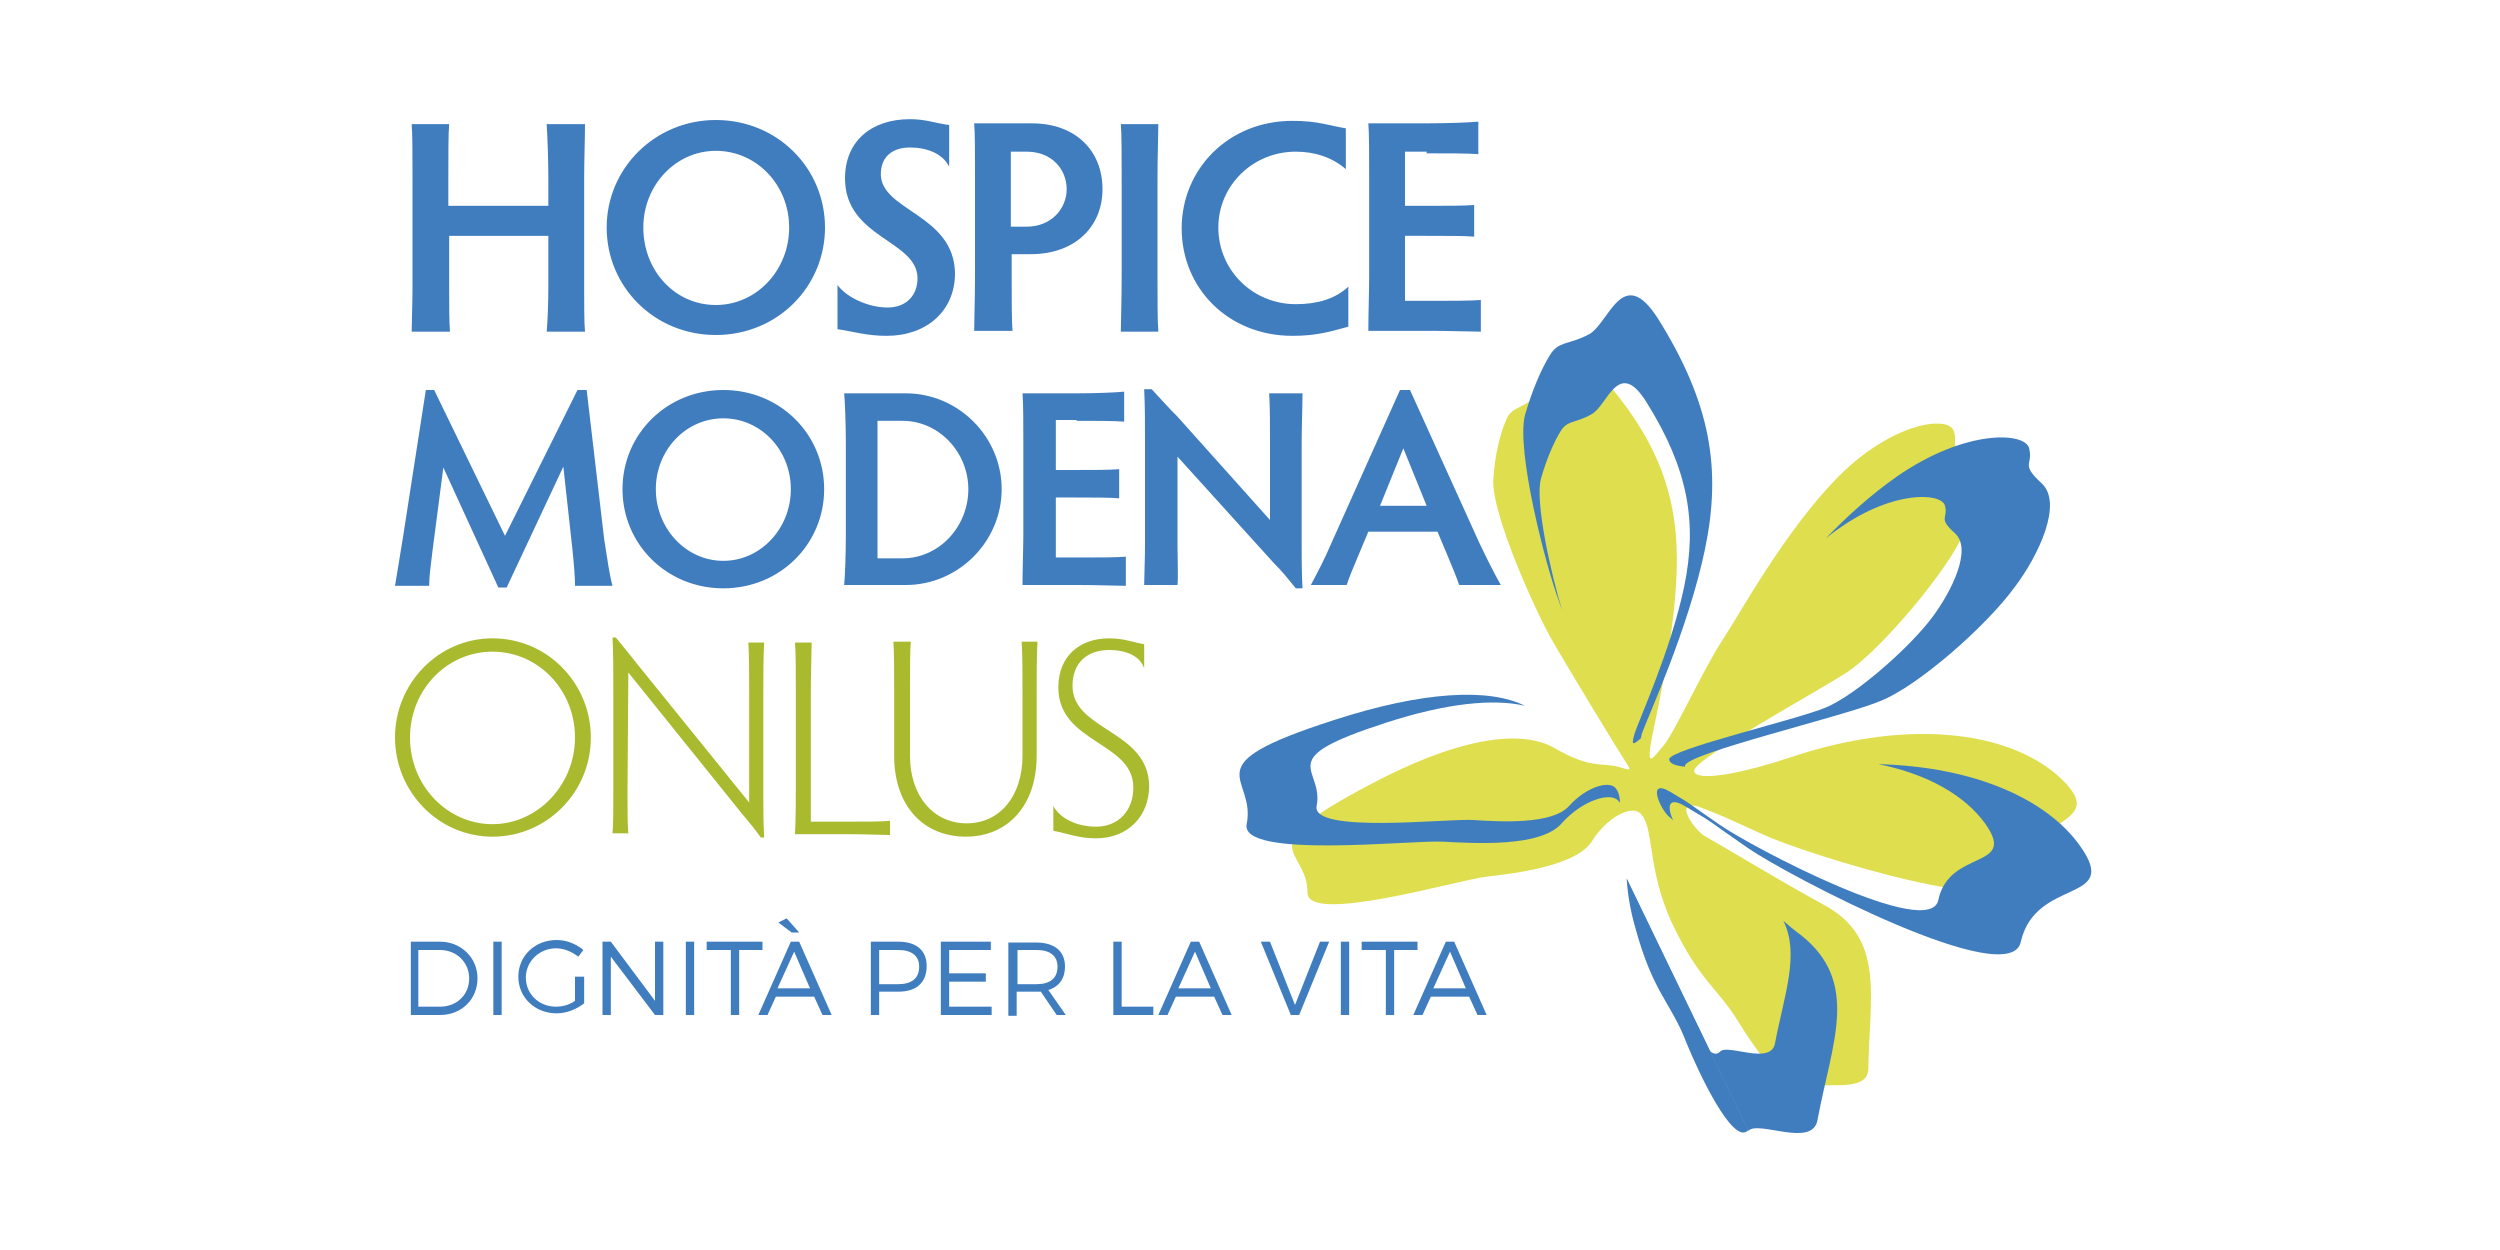 <?xml version="1.0" encoding="utf-8"?>
<!-- Generator: Adobe Illustrator 24.0.0, SVG Export Plug-In . SVG Version: 6.00 Build 0)  -->
<svg version="1.1" xmlns="http://www.w3.org/2000/svg" xmlns:xlink="http://www.w3.org/1999/xlink" x="0px" y="0px" width="300px"
	 height="150px" viewBox="0 0 300 150" style="enable-background:new 0 0 300 150;" xml:space="preserve">
<style type="text/css">
	.st0{fill:#407DBF;}
	.st1{fill:#A9BA2F;}
	.st2{fill:#DEDE4F;}
</style>
<g id="Livello_3">
</g>
<g id="Livello_1">
	<path class="st0" d="M175.9,118.6h-3.9l2-4.4L175.9,118.6z M176.3,119.6l1,2.2h1.1l-3.9-8.8h-1l-3.9,8.8h1.1l1-2.2H176.3z
		 M170.1,114v-1h-6.7v1h2.9v7.8h1V114H170.1z M161.9,113h-1v8.8h1V113z M155.9,121.8l3.6-8.8h-1.1l-3,7.6l-3-7.6h-1.1l3.6,8.8H155.9
		z M145.3,118.6h-3.9l2-4.4L145.3,118.6z M145.7,119.6l1,2.2h1.1l-3.9-8.8h-1l-3.9,8.8h1.1l1-2.2H145.7z M134.6,120.8V113h-1v8.8
		h4.8v-1H134.6z M122.1,118.1V114h2.3c1.6,0,2.5,0.7,2.5,2c0,1.4-0.9,2.1-2.5,2.1H122.1z M126.8,121.8h1.1l-2.1-3
		c1.3-0.4,2-1.4,2-2.8c0-1.9-1.3-2.9-3.5-2.9h-3.3v8.8h1V119h2.3c0.2,0,0.4,0,0.6,0L126.8,121.8z M118.9,114v-1h-6v8.8h6.1v-1h-5.1
		v-3h4.4v-1h-4.4V114H118.9z M105.5,114h2.3c1.6,0,2.5,0.7,2.5,2c0,1.4-0.9,2.1-2.5,2.1h-2.3V114z M104.5,113v8.8h1V119h2.3
		c2.2,0,3.4-1.1,3.4-3.1c0-1.9-1.3-2.9-3.4-2.9H104.5z M97.2,118.6h-3.9l2-4.4L97.2,118.6z M97.7,119.6l1,2.2h1.1l-3.9-8.8h-1
		l-3.9,8.8h1.1l1-2.2H97.7z M95,111.9h0.9l-1.5-1.7l-1,0.5L95,111.9z M91.5,114v-1h-6.7v1h2.9v7.8h1V114H91.5z M83.3,113h-1v8.8h1
		V113z M79.6,121.8V113h-1v7.1l-5.3-7.1h-1v8.8h1v-7l5.3,7H79.6z M69,117.5v2.6c-0.7,0.5-1.5,0.7-2.3,0.7c-2,0-3.6-1.5-3.6-3.5
		c0-1.9,1.6-3.5,3.6-3.5c1,0,1.9,0.4,2.7,1l0.6-0.8c-0.8-0.7-2-1.2-3.2-1.2c-2.6,0-4.6,1.9-4.6,4.4c0,2.5,2,4.4,4.6,4.4
		c1.2,0,2.4-0.5,3.3-1.2v-3.2H69z M60.2,113h-1v8.8h1V113z M50.3,114h2.5c2,0,3.5,1.5,3.5,3.4c0,2-1.5,3.4-3.5,3.4h-2.6V114z
		 M49.3,113v8.8h3.5c2.6,0,4.5-1.9,4.5-4.4c0-2.5-2-4.4-4.5-4.4H49.3z"/>
	<path class="st1" d="M128.7,82.3c0-2.8,1.8-4.3,4.4-4.3c2,0,3.7,0.7,4.2,2.2v-2.9c-1.3-0.2-2.4-0.7-4.2-0.7c-3.5,0-6.1,2.1-6.1,5.9
		c0,6.7,9,6.5,9,12c0,2.7-1.7,4.7-4.5,4.7c-2.4,0-4.4-1.1-5.1-2.5v3c1.7,0.3,3,0.9,5.1,0.9c3.9,0,6.4-2.7,6.4-6.3
		C137.8,87.6,128.7,87.7,128.7,82.3 M107.2,77c0.1,0.9,0.1,3.6,0.1,6v7.7c0,6,3.5,9.7,8.6,9.7c5,0,8.5-3.7,8.5-9.7v-7.7
		c0-1.8,0-4.5,0.1-6h-1.9c0.1,1.4,0.1,4.1,0.1,6v7.7c0,4.8-2.7,8.1-6.7,8.1c-4,0-6.8-3.3-6.8-8.1v-7.7c0-2.4,0-5.1,0.1-6H107.2z
		 M97.3,83.1c0-2.3,0.1-5,0.1-6h-2c0.1,1,0.1,3.7,0.1,6v11c0,1.5,0,4.2-0.1,6h6.2c2.3,0,4.2,0.1,5.2,0.1v-1.7
		c-1,0.1-2.9,0.1-5.2,0.1h-4.3V83.1z M75.3,95.2l0.1-14.5l13.6,16.9c1.1,1.3,1.5,1.8,2.3,2.9h0.4c-0.1-1.9-0.1-3.3-0.1-4.7V83.1
		c0-1.8,0-4.5,0.1-6h-1.9c0.1,1.4,0.1,4.1,0.1,6v13.2L76.4,79.6c-1.1-1.4-1.6-2-2.5-3.1h-0.4c0.1,1.8,0.1,4.4,0.1,6.4v12.2
		c0,1.8,0,3.9-0.1,4.9h1.9C75.3,99.1,75.3,97,75.3,95.2 M49.2,88.5c0-5.7,4.4-10.3,9.9-10.3c5.5,0,9.9,4.6,9.9,10.3
		c0,5.7-4.5,10.4-9.9,10.4C53.7,98.9,49.2,94.3,49.2,88.5 M47.4,88.5c0,6.5,5.2,11.9,11.7,11.9c6.5,0,11.8-5.3,11.8-11.9
		c0-6.5-5.2-11.9-11.8-11.9C52.6,76.6,47.4,82,47.4,88.5"/>
	<path class="st0" d="M171.2,60.7h-5.6l2.8-6.9L171.2,60.7z M180.1,70.2c-0.8-1.4-1.7-3.2-2.6-5.1l-8.3-18.3H168l-8.2,18.3
		c-0.8,1.9-1.7,3.6-2.5,5.1h4.3c0.3-0.9,0.7-1.9,1.3-3.3l1.3-3.1h8.3l1.3,3.1c0.5,1.2,1,2.4,1.3,3.3H180.1z M141.3,65.4l0-10.6
		l11.5,12.7c1.1,1.1,1.8,2,2.7,3.1h0.8c-0.1-1.9-0.1-3.7-0.1-5.1V53.2c0-1.8,0.1-4.5,0.1-6h-4c0.1,1.4,0.1,4.1,0.1,6v9.2l-11.1-12.4
		c-1.1-1.1-1.8-1.9-3.1-3.3h-0.9c0.1,1.8,0.1,4.5,0.1,6.5v12.1c0,1.8-0.1,3.9-0.1,4.9h4C141.4,69.3,141.3,67.1,141.3,65.4
		 M129.2,50.5c2.3,0,4.7,0,5.7,0.1v-3.6c-1,0.1-3.4,0.2-5.7,0.2h-6.5c0.1,1,0.1,3.7,0.1,6v11c0,1.5-0.1,4.2-0.1,6h6.7
		c2.3,0,4.7,0.1,5.7,0.1v-3.5c-1,0.1-3.4,0.1-5.7,0.1h-2.7v-7.2h2.2c2.3,0,4.4,0,5.4,0.1v-3.5c-1,0.1-3.2,0.1-5.4,0.1h-2.2v-6H129.2
		z M105.4,50.5h2.9c4.4,0,7.9,3.8,7.9,8.2c0,4.5-3.5,8.3-7.9,8.3h-3V50.5z M108.7,70.2c6.3,0,11.5-5.2,11.5-11.5
		s-5.2-11.5-11.5-11.5h-7.4c0.1,1,0.2,3.7,0.2,6v11c0,2.3-0.1,5-0.2,6H108.7z M78.7,58.7c0-4.7,3.6-8.5,8.1-8.5
		c4.5,0,8.1,3.8,8.1,8.5s-3.6,8.6-8.1,8.6C82.3,67.3,78.7,63.4,78.7,58.7 M74.7,58.7c0,6.6,5.3,11.9,12.1,11.9
		c6.8,0,12.1-5.3,12.1-11.9s-5.3-11.9-12.1-11.9C80,46.8,74.7,52.1,74.7,58.7 M70.4,46.8h-1.1l-8.7,17.5l-8.5-17.5h-1l-2.7,17.4
		c-0.4,2.4-0.8,5-1,6.1h4.1c0-1.1,0.2-2.6,0.4-4.2l1.3-10l6.6,14.4h1L67.6,56l1.1,10c0.2,2,0.3,3.3,0.3,4.3h4.5
		c-0.4-1.5-0.6-3.1-1-5.6L70.4,46.8z"/>
	<path class="st0" d="M171.2,18.4c2.5,0,5.1,0,6.2,0.1v-3.9c-1.1,0.1-3.7,0.2-6.2,0.2h-7c0.1,1.1,0.1,4,0.1,6.5v11.9
		c0,1.6-0.1,4.5-0.1,6.5h7.3c2.5,0,5.1,0.1,6.2,0.1v-3.8c-1.1,0.1-3.7,0.1-6.2,0.1h-2.9v-7.8h2.4c2.5,0,4.8,0,5.9,0.1v-3.8
		c-1.1,0.1-3.4,0.1-5.9,0.1h-2.4v-6.5H171.2z M146.2,27.3c0-5,4.1-9.1,9.3-9.1c2.3,0,4.4,0.7,6,2.1v-4.9c-1.9-0.3-3.3-0.9-6.4-0.9
		c-7.7,0-13.3,5.8-13.3,12.9c0,7.2,5.6,12.9,13.3,12.9c2.9,0,4.5-0.5,6.7-1.1v-4.8c-1.6,1.5-3.8,2.1-6.3,2.1
		C150.3,36.5,146.2,32.4,146.2,27.3 M138.9,21.4c0-2.5,0.1-5.4,0.1-6.5h-4.5c0.1,1.1,0.1,4,0.1,6.5v11.9c0,2.5-0.1,5.4-0.1,6.5h4.5
		c-0.1-1.1-0.1-4-0.1-6.5V21.4z M121.3,18.2h1.9c3.1,0,4.8,2.2,4.8,4.5c0,2.3-1.8,4.5-4.8,4.5h-1.9V18.2z M121.3,30.5h2.4
		c5.3,0,8.6-3.3,8.6-7.8c0-4.5-3.1-7.9-8.5-7.9h-6.9c0.1,1.1,0.1,3.5,0.1,6v12.4c0,2.5-0.1,5.4-0.1,6.5h4.6c-0.1-1.1-0.1-4-0.1-6.5
		V30.5z M105.7,20.9c0-2.1,1.4-3.2,3.5-3.2c2,0,3.9,0.7,4.7,2.3V15c-1.6-0.2-2.8-0.7-4.7-0.7c-4.7,0-7.8,2.7-7.8,7.1
		c0,7.2,8.7,7.4,8.7,12c0,2-1.3,3.5-3.6,3.5c-2.3,0-4.9-1.2-6-2.7v5.3c2,0.3,3.5,0.8,5.9,0.8c4.8,0,8.2-3,8.2-7.5
		C114.5,25.7,105.7,25.3,105.7,20.9 M77.2,27.3c0-5.1,3.9-9.2,8.7-9.2c4.9,0,8.8,4.1,8.8,9.2c0,5.1-3.9,9.3-8.8,9.3
		C81,36.6,77.2,32.5,77.2,27.3 M72.8,27.3c0,7.1,5.7,12.9,13.1,12.9c7.4,0,13.1-5.8,13.1-12.9c0-7.1-5.7-12.9-13.1-12.9
		C78.6,14.4,72.8,20.2,72.8,27.3 M53.8,21.4c0-2.6,0-5.5,0.1-6.5h-4.5c0.1,1,0.1,3.9,0.1,6.5v13.1c0,1.9-0.1,4.3-0.1,5.3H54
		c-0.1-1-0.1-3.3-0.1-5.2v-6.3h11.9v6.2c0,1.9-0.1,4.3-0.2,5.3h4.6c-0.1-1-0.1-3.3-0.1-5.2V21.4c0-2,0.1-4.9,0.1-6.5h-4.6
		c0.1,1.5,0.2,4.4,0.2,6.5v3.3H53.8V21.4z"/>
	<path class="st2" d="M196.7,97.5c1.9,1.4,0.8,6.6,4,13.4c3.3,6.9,5.3,7.5,7.9,11.7c1.6,2.7,7,10.4,8.3,8.2c0.8-1.4,7.2,0.7,7.3-2.5
		c0.1-8.6,2.1-15.7-5.3-19.7c-5.5-3-12.9-7.5-14.2-8.2c-1.3-0.6-4.2-4.8-0.6-3.5c3.6,1.4,2.7,1.1,7.6,3.3
		c4.8,2.2,31.1,10.6,31.3,4.9c0.2-7.3,10.1-6,4.5-11.5c-5.7-5.6-17.8-7.7-32.7-2.7c-5.7,1.9-11.4,3-11.5,1.6
		c-0.1-1.4,14.6-9.4,18.3-11.8c3.7-2.4,11.2-11.1,13.6-15.8c1.9-3.8,4-8.1,1.2-9.8c-2.8-1.7-1.3-1.8-2-3.5
		c-0.8-1.7-7.3-0.9-13.8,5.6c-6.4,6.5-11.6,16.1-13.9,19.6c-2.3,3.5-5.9,11.4-7.1,12.7c-1.2,1.4-1.8,2.4-1.6,0.4
		c0.2-2,2.9-12.3,3.2-21.3s-2.2-15.9-9.5-24c-4.9-5.5-5.2,1.4-7.2,2.9c-1.9,1.6-3.2,1.3-3.8,3c-0.7,1.6-1.3,4-1.5,7
		c-0.3,4,5.1,16,7.2,19.6c2.7,4.6,7.5,12.5,8.6,14.2c0.9,1.4,0.7,1.1-0.9,0.7c-1.8-0.5-3.2,0.3-7.5-2.2c-4.3-2.5-12.2-1-22.3,4.4
		c-14.8,7.8-7.4,7.4-7.4,12.9c-0.1,3.9,18-1.5,21.5-1.9c3.5-0.4,10.7-1.3,12.6-4.2C192.8,98.1,195.6,96.7,196.7,97.5"/>
	<path class="st0" d="M209.8,135.7c1.2-1.3,7.7,2.1,8.3-1.3c1.7-9.2,5.2-16.5-2-22.2c-0.7-0.5-1.4-1.1-2.1-1.7c2,4,0.1,8.9-1,14.7
		c-0.5,2.7-5.7,0-6.6,1c-1.5,1.7-4.9-5.8-5.9-8.3c-1.6-4-3.2-4.8-5-11.2c-0.1-0.4-0.2-0.8-0.3-1.2"/>
	<path class="st0" d="M195.2,105.4c0.1,1.7,0.4,3.7,1,5.8c2.2,8.1,4.3,9,6.2,14c1.3,3.2,5.6,12.5,7.4,10.4"/>
	<path class="st0" d="M160.1,86.4c-17.4,5.6-9.3,6.6-10.5,12.5c-0.8,4.2,19.7,1.9,23.5,2.1c3.9,0.2,11.8,0.7,14.3-2.2
		c2.5-2.8,5.9-3.8,6.8-2.7c0.1,0.1,0.2,0.2,0.2,0.3c0-0.8-0.2-1.5-0.6-1.9c-0.8-0.8-3.4-0.1-5.5,2.2c-2,2.3-8.4,1.9-11.5,1.7
		c-3.1-0.2-19.5,1.7-18.8-1.7c0.9-4.7-5.6-5.5,8.4-10c7.1-2.3,12.8-2.9,16.6-2C178.6,82.5,170.6,83,160.1,86.4"/>
	<path class="st0" d="M204.6,65.9c2-9.6,0.7-17.5-5.6-27.6c-4.3-6.8-5.9,0.5-8.3,1.8c-2.4,1.3-3.7,0.8-4.7,2.5c-1,1.6-2.1,4.1-3,7.2
		c-1.1,4.2,2.5,18.2,4.1,22.4c0.1,0.4,0.3,0.8,0.4,1.2c-1.4-4.6-3.3-13.1-2.6-15.9c0.7-2.5,1.6-4.5,2.4-5.8c0.8-1.3,1.8-0.9,3.7-2
		c1.9-1,3.2-6.9,6.6-1.4c5,8,6.1,14.4,4.5,22.1c-1.6,7.7-5.5,16.1-6,17.8c-0.4,1.4,0,1.1,0.8,0.4c0-0.1,0.1-0.3,0.1-0.5
		C197.7,86.1,202.6,75.5,204.6,65.9"/>
	<path class="st0" d="M241.8,70.4c2.8-3.7,5.8-10,3.2-12.4c-2.6-2.4-1-2.1-1.5-4.2c-0.5-2-7.7-2.3-15.9,3.4c-3,2.1-5.9,4.7-8.5,7.4
		c0.5-0.4,1-0.8,1.6-1.2c6.5-4.6,12.3-4.3,12.7-2.7c0.4,1.6-0.9,1.4,1.2,3.3c2.1,1.9-0.4,6.9-2.6,9.9c-2.7,3.7-9.3,9.5-12.9,11
		c-3.6,1.5-18.7,5-18.8,6.2c0,0.5,0.7,0.8,1.9,0.9c0,0,0-0.1,0-0.1c0.1-1.5,19-5.9,23.5-7.8C230.2,82.3,238.4,75.1,241.8,70.4"/>
	<path class="st0" d="M249.6,101.5c-3.9-5.5-12.5-9.5-24.2-9.8c6,1.2,10.4,3.8,12.8,7.1c4,5.6-4.3,3-5.6,9.2c-1,4.9-22.3-6.3-26.2-9
		c-3.8-2.6-3.1-2.3-6-4c-2.9-1.7-1.1,2.3,0,3.1c0.1,0.1,0.3,0.2,0.4,0.4c-0.7-1.5-0.8-3.1,1.5-1.7c3.6,2.1,2.7,1.7,7.5,5
		c4.8,3.3,31.5,17.3,32.7,11.2C244.3,105.2,254.6,108.5,249.6,101.5"/>
</g>
<g id="Layer_1">
</g>
</svg>
